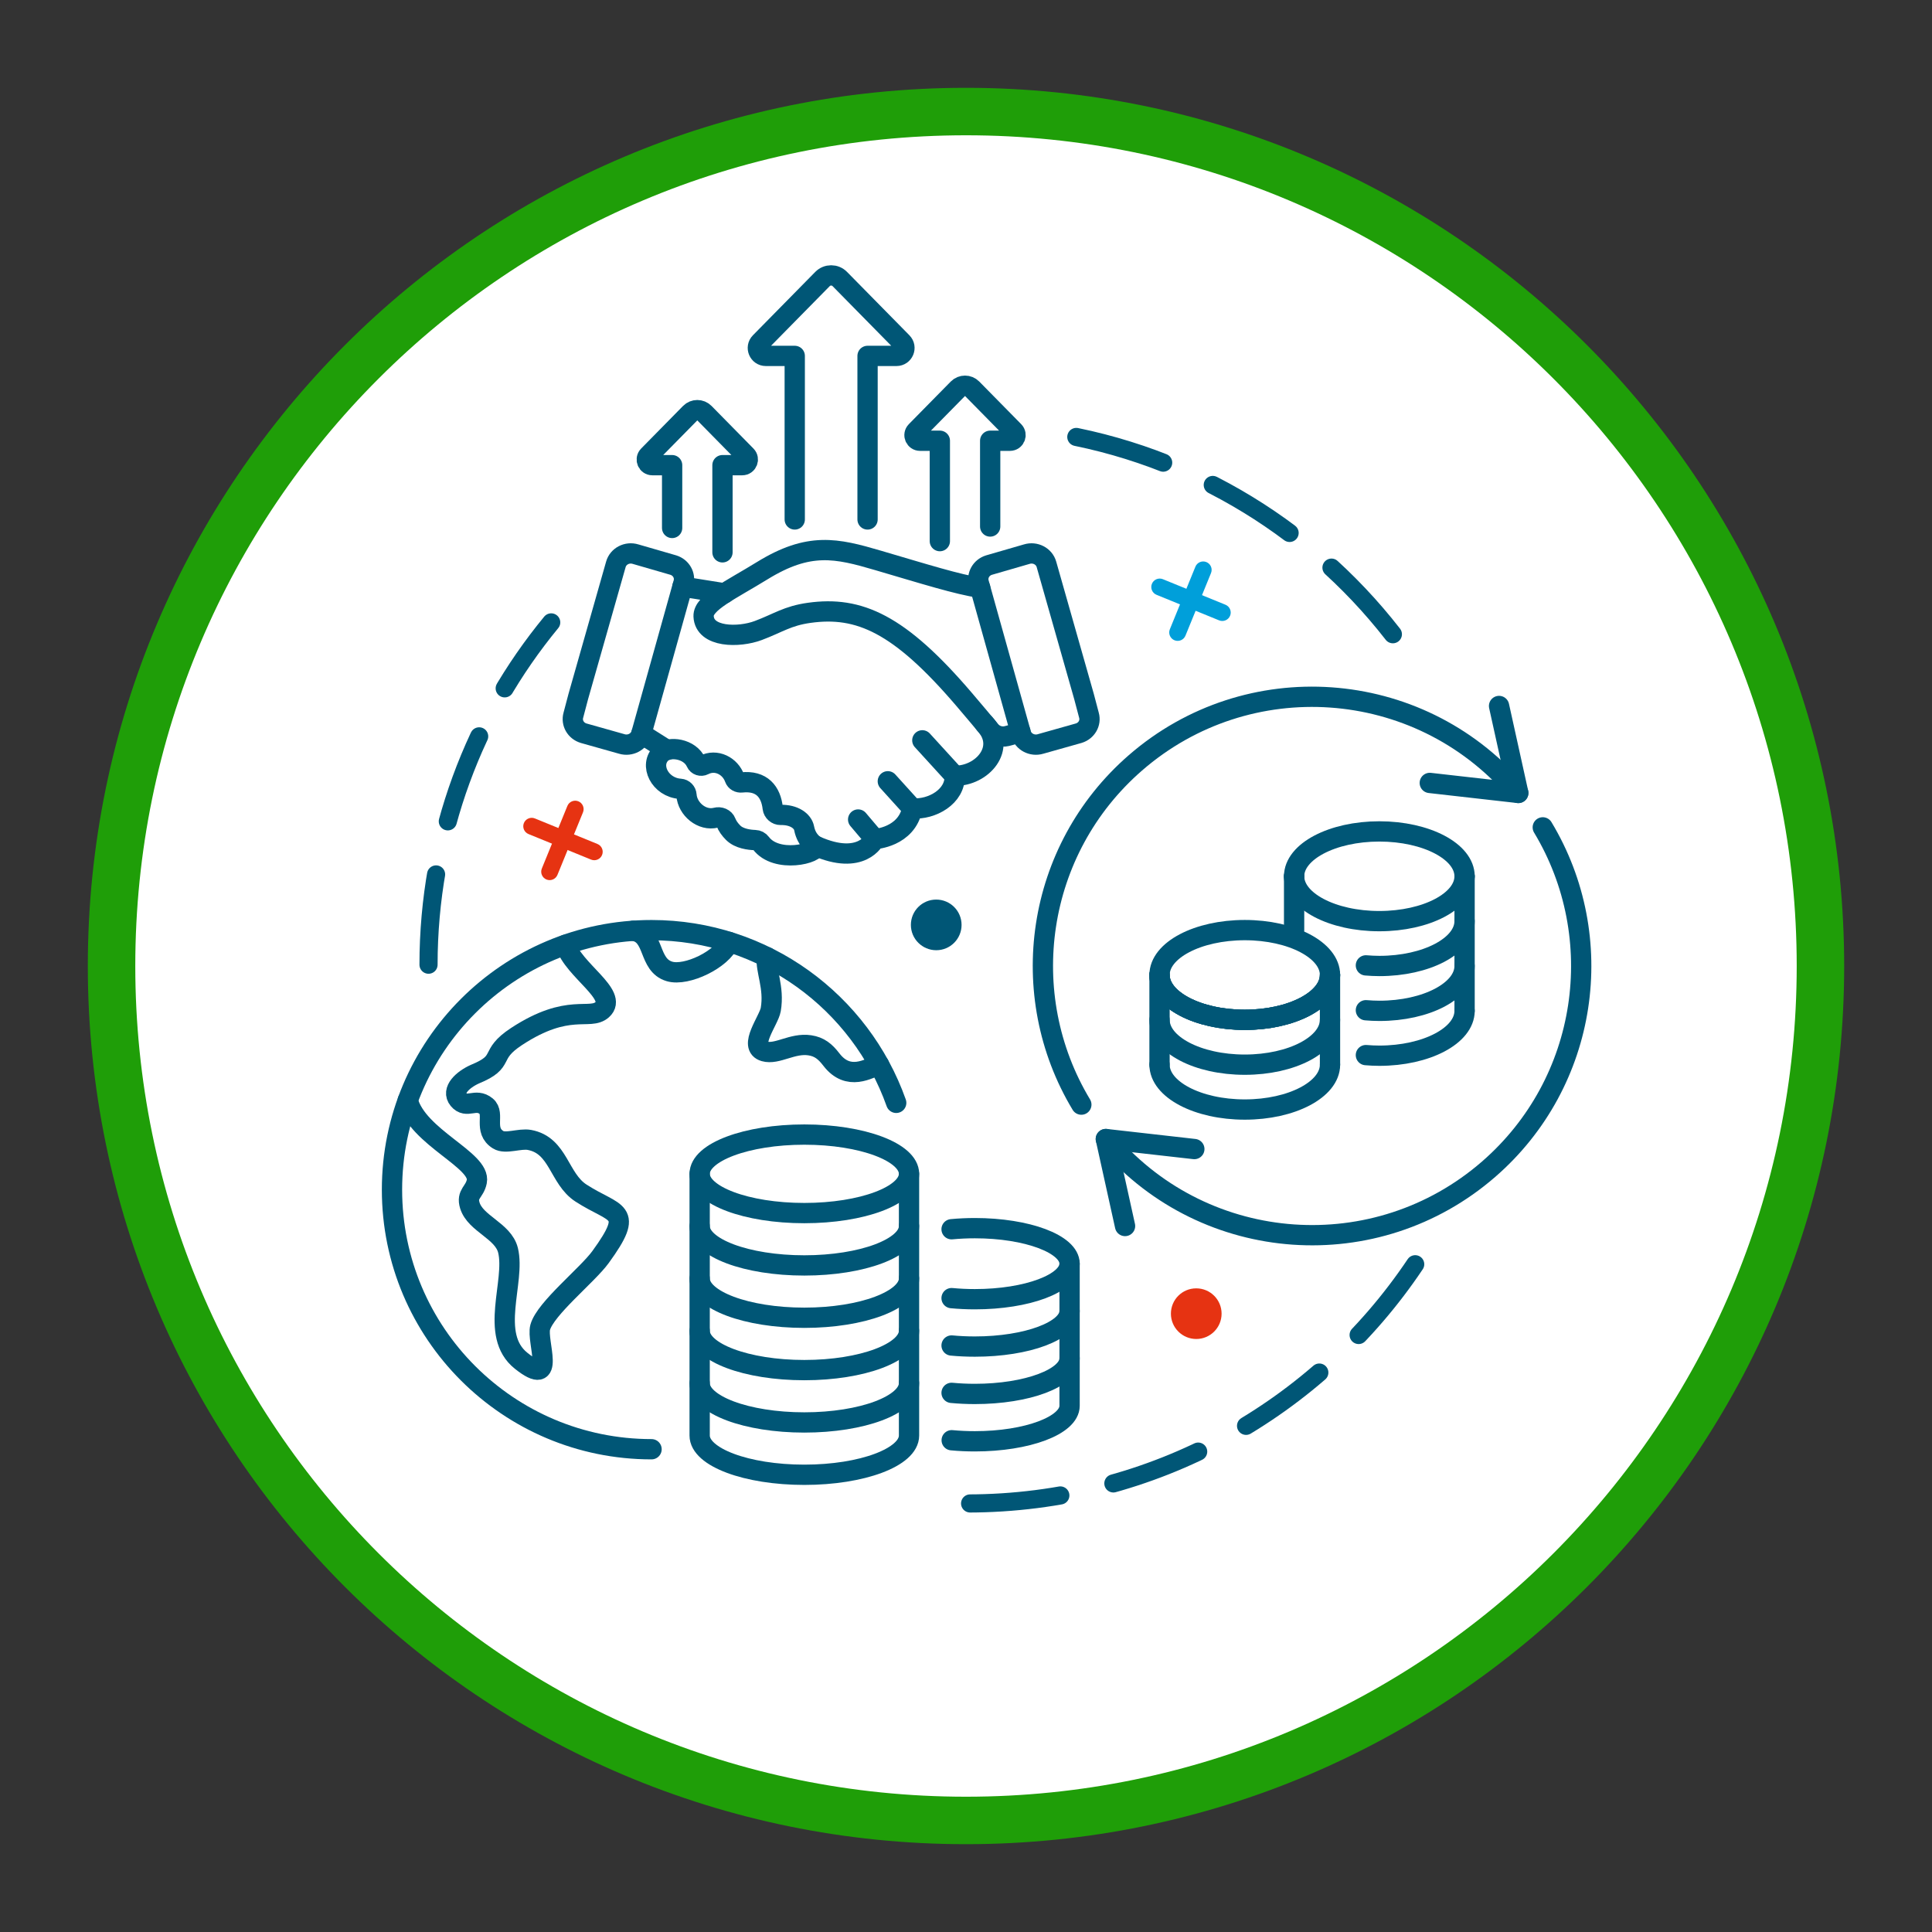 <svg xmlns="http://www.w3.org/2000/svg" xmlns:xlink="http://www.w3.org/1999/xlink" version="1.1" width="311.811pt" height="311.811pt" viewBox="0 0 311.811 311.811">
<rect x="0" y="0" width="311.811" height="311.811" fill="#333333" stroke="none"/>
<g id="layer_1" data-name="Layer 1">
<path transform="matrix(1,0,0,-1,0,311.811)" d="M155.905 297.637C234.182 297.637 297.637 234.182 297.637 155.905 297.637 77.629 234.182 14.174 155.905 14.174 77.629 14.174 14.174 77.629 14.174 155.905 14.174 234.182 77.629 297.637 155.905 297.637" fill="#1f9e08" fill-rule="evenodd"/>
<path transform="matrix(1,0,0,-1,0,311.811)" d="M155.905 289.977C229.951 289.977 289.977 229.951 289.977 155.905 289.977 81.86 229.951 21.834 155.905 21.834 81.86 21.834 21.834 81.86 21.834 155.905 21.834 229.951 81.86 289.977 155.905 289.977" fill="#ffffff" fill-rule="evenodd"/>
<path transform="matrix(1.448,0,0,-1.448,0,311.811)" stroke-width="2.261" stroke-linecap="round" stroke-linejoin="round" fill="none" stroke="#005676" d="M169.226 126.957 167.084 136.651"/>
<path transform="matrix(1.448,0,0,-1.448,0,311.811)" stroke-width="2.261" stroke-linecap="round" stroke-linejoin="round" fill="none" stroke="#005676" d="M169.226 126.957 159.362 128.074"/>
<path transform="matrix(1.448,0,0,-1.448,0,311.811)" stroke-width="2.261" stroke-linecap="round" stroke-linejoin="round" fill="none" stroke="#005676" d="M123.255 88.383 125.397 78.689"/>
<path transform="matrix(1.448,0,0,-1.448,0,311.811)" stroke-width="2.261" stroke-linecap="round" stroke-linejoin="round" fill="none" stroke="#005676" d="M123.255 88.383 133.119 87.267"/>
<path transform="matrix(1.448,0,0,-1.448,0,311.811)" stroke-width="2.261" stroke-linecap="round" stroke-linejoin="round" fill="none" stroke="#005676" d="M171.956 123.122C179.337 110.872 177.09 94.731 165.927 85.025 153.419 74.153 134.467 75.478 123.596 87.985"/>
<path transform="matrix(1.448,0,0,-1.448,0,311.811)" stroke-width="2.261" stroke-linecap="round" stroke-linejoin="round" fill="none" stroke="#005676" d="M168.886 127.356C158.014 139.863 139.062 141.188 126.555 130.315 115.39 120.611 113.145 104.469 120.525 92.219"/>
<path transform="matrix(1.448,0,0,-1.448,0,311.811)" stroke-width="2.261" stroke-linecap="round" stroke-linejoin="round" fill="none" stroke="#005676" d="M163.241 102.67V117.67"/>
<path transform="matrix(1.448,0,0,-1.448,0,311.811)" stroke-width="2.261" stroke-linecap="round" stroke-linejoin="round" fill="none" stroke="#005676" d="M144.24 117.67C144.24 120.431 148.494 122.67 153.74 122.67 158.988 122.67 163.241 120.431 163.241 117.67"/>
<path transform="matrix(1.448,0,0,-1.448,0,311.811)" stroke-width="2.261" stroke-linecap="round" stroke-linejoin="round" fill="none" stroke="#005676" d="M144.24 117.67C144.24 114.909 148.494 112.67 153.74 112.67 158.988 112.67 163.241 114.909 163.241 117.67"/>
<path transform="matrix(1.448,0,0,-1.448,0,311.811)" stroke-width="2.261" stroke-linecap="round" stroke-linejoin="round" fill="none" stroke="#005676" d="M152.241 107.739C152.73 107.698 153.229 107.671 153.74 107.671 158.988 107.671 163.241 109.909 163.241 112.671"/>
<path transform="matrix(1.448,0,0,-1.448,0,311.811)" stroke-width="2.261" stroke-linecap="round" stroke-linejoin="round" fill="none" stroke="#005676" d="M152.241 102.739C152.73 102.698 153.229 102.671 153.74 102.671 158.988 102.671 163.241 104.909 163.241 107.671"/>
<path transform="matrix(1.448,0,0,-1.448,0,311.811)" stroke-width="2.261" stroke-linecap="round" stroke-linejoin="round" fill="none" stroke="#005676" d="M163.241 102.67C163.241 99.909 158.988 97.671 153.74 97.671 153.229 97.671 152.73 97.698 152.241 97.738"/>
<path transform="matrix(1.448,0,0,-1.448,0,311.811)" stroke-width="2.261" stroke-linecap="round" stroke-linejoin="round" fill="none" stroke="#005676" d="M144.24 117.67V111.671"/>
<path transform="matrix(1.448,0,0,-1.448,0,311.811)" stroke-width="2.261" stroke-linecap="round" stroke-linejoin="round" fill="none" stroke="#005676" d="M148.241 106.671C148.241 103.909 143.988 101.671 138.741 101.671 133.493 101.671 129.24 103.909 129.24 106.671 129.24 109.431 133.493 111.671 138.741 111.671 143.988 111.671 148.241 109.431 148.241 106.671Z"/>
<path transform="matrix(1.448,0,0,-1.448,0,311.811)" stroke-width="2.261" stroke-linecap="round" stroke-linejoin="round" fill="none" stroke="#005676" d="M148.241 106.671C148.241 103.909 143.988 101.671 138.741 101.671 133.493 101.671 129.24 103.909 129.24 106.671"/>
<path transform="matrix(1.448,0,0,-1.448,0,311.811)" stroke-width="2.261" stroke-linecap="round" stroke-linejoin="round" fill="none" stroke="#005676" d="M148.241 106.671C148.241 103.909 143.988 101.671 138.741 101.671 133.493 101.671 129.24 103.909 129.24 106.671"/>
<path transform="matrix(1.448,0,0,-1.448,0,311.811)" stroke-width="2.261" stroke-linecap="round" stroke-linejoin="round" fill="none" stroke="#005676" d="M148.241 101.671C148.241 98.91 143.988 96.671 138.741 96.671 133.493 96.671 129.24 98.91 129.24 101.671"/>
<path transform="matrix(1.448,0,0,-1.448,0,311.811)" stroke-width="2.261" stroke-linecap="round" stroke-linejoin="round" fill="none" stroke="#005676" d="M148.241 96.671C148.241 93.909 143.988 91.671 138.741 91.671 133.493 91.671 129.24 93.909 129.24 96.671"/>
<path transform="matrix(1.448,0,0,-1.448,0,311.811)" stroke-width="2.261" stroke-linecap="round" stroke-linejoin="round" fill="none" stroke="#005676" d="M129.24 106.671V96.671"/>
<path transform="matrix(1.448,0,0,-1.448,0,311.811)" stroke-width="2.261" stroke-linecap="round" stroke-linejoin="round" fill="none" stroke="#005676" d="M148.241 106.671V96.671"/>
<path transform="matrix(1.367,0,0,-1.367,0,311.811)" stroke-width="2.395" stroke-linecap="round" stroke-linejoin="round" fill="none" stroke="#005676" d="M76.924 56.997C60 56.997 46.28 70.716 46.28 87.64 46.28 104.565 60 118.283 76.924 118.283 90.252 118.283 101.593 109.775 105.81 97.892"/>
<path transform="matrix(1.367,0,0,-1.367,0,311.811)" stroke-width="2.395" stroke-linecap="round" stroke-linejoin="round" fill="none" stroke="#005676" d="M86.075 116.894C85.285 114.857 81.073 112.802 79.038 113.41 76.457 114.181 77.388 117.819 74.761 118.208"/>
<path transform="matrix(1.367,0,0,-1.367,0,311.811)" stroke-width="2.395" stroke-linecap="round" stroke-linejoin="round" fill="none" stroke="#005676" d="M90.538 115.101C90.355 113.553 91.451 111.524 90.999 108.909 90.773 107.608 88.284 104.53 90.251 103.971 91.754 103.543 93.548 104.998 95.607 104.687 96.738 104.516 97.42 103.963 98.155 103.005 100.159 100.393 102.553 101.95 103.781 102.405"/>
<path transform="matrix(1.367,0,0,-1.367,0,311.811)" stroke-width="2.395" stroke-linecap="round" stroke-linejoin="round" fill="none" stroke="#005676" d="M66.775 116.563C67.66 113.575 73.06 110.642 71.1 108.894 69.611 107.566 67.144 109.764 60.99 105.728 57.564 103.48 59.836 102.825 56.056 101.274 54.688 100.659 53.231 99.382 54.139 98.284 55.107 97.114 56.148 98.536 57.407 97.49 58.474 96.603 57.014 94.659 58.821 93.532 59.685 92.994 61.366 93.723 62.5 93.516 65.971 92.88 65.96 88.947 68.591 87.243 72.661 84.606 75.034 85.375 70.9 79.685 69.352 77.554 64.403 73.619 63.78 71.399 63.309 69.722 65.76 64.055 61.521 67.444 57.696 70.502 60.89 76.794 59.978 80.485 59.407 82.793 56.133 83.616 55.47 85.782 55.046 87.174 56.038 87.332 56.292 88.606 56.795 91.135 49.287 93.8 48.141 98.18"/>
<path transform="matrix(1.367,0,0,-1.367,0,311.811)" stroke-width="2.395" stroke-linecap="round" stroke-linejoin="round" fill="none" stroke="#005676" d="M107.323 89.512C107.323 86.952 101.788 84.878 94.963 84.878 88.136 84.878 82.604 86.952 82.604 89.512 82.604 92.072 88.136 94.147 94.963 94.147 101.788 94.147 107.323 92.072 107.323 89.512Z"/>
<path transform="matrix(1.367,0,0,-1.367,0,311.811)" stroke-width="2.395" stroke-linecap="round" stroke-linejoin="round" fill="none" stroke="#005676" d="M82.604 89.512V83.333C82.604 80.774 88.136 78.698 94.963 78.698 101.788 78.698 107.323 80.774 107.323 83.333V89.512"/>
<path transform="matrix(1.367,0,0,-1.367,0,311.811)" stroke-width="2.395" stroke-linecap="round" stroke-linejoin="round" fill="none" stroke="#005676" d="M82.604 83.333V77.153C82.604 74.594 88.136 72.519 94.963 72.519 101.788 72.519 107.323 74.594 107.323 77.153V83.333"/>
<path transform="matrix(1.367,0,0,-1.367,0,311.811)" stroke-width="2.395" stroke-linecap="round" stroke-linejoin="round" fill="none" stroke="#005676" d="M82.604 77.153V70.974C82.604 68.414 88.136 66.339 94.963 66.339 101.788 66.339 107.323 68.414 107.323 70.974V77.153"/>
<path transform="matrix(1.367,0,0,-1.367,0,311.811)" stroke-width="2.395" stroke-linecap="round" stroke-linejoin="round" fill="none" stroke="#005676" d="M82.604 70.974V64.794C82.604 62.235 88.136 60.159 94.963 60.159 101.788 60.159 107.323 62.235 107.323 64.794V70.974"/>
<path transform="matrix(1.367,0,0,-1.367,0,311.811)" stroke-width="2.395" stroke-linecap="round" stroke-linejoin="round" fill="none" stroke="#005676" d="M82.604 64.794V58.614C82.604 56.055 88.136 53.981 94.963 53.981 101.788 53.981 107.323 56.055 107.323 58.614V64.794"/>
<path transform="matrix(1.367,0,0,-1.367,0,311.811)" stroke-width="2.395" stroke-linecap="round" stroke-linejoin="round" fill="none" stroke="#005676" d="M112.347 74.837C113.226 74.754 114.147 74.709 115.095 74.709 121.272 74.709 126.279 76.587 126.279 78.903 126.279 81.219 121.272 83.098 115.095 83.098 114.147 83.098 113.226 83.054 112.347 82.971"/>
<path transform="matrix(1.367,0,0,-1.367,0,311.811)" stroke-width="2.395" stroke-linecap="round" stroke-linejoin="round" fill="none" stroke="#005676" d="M126.279 78.903V73.312C126.279 70.995 121.272 69.117 115.095 69.117 114.147 69.117 113.227 69.161 112.347 69.244"/>
<path transform="matrix(1.367,0,0,-1.367,0,311.811)" stroke-width="2.395" stroke-linecap="round" stroke-linejoin="round" fill="none" stroke="#005676" d="M126.279 73.312V67.719C126.279 65.403 121.272 63.525 115.095 63.525 114.147 63.525 113.227 63.569 112.347 63.653"/>
<path transform="matrix(1.367,0,0,-1.367,0,311.811)" stroke-width="2.395" stroke-linecap="round" stroke-linejoin="round" fill="none" stroke="#005676" d="M126.279 67.719V62.127C126.279 59.81 121.272 57.933 115.095 57.933 114.152 57.933 113.235 57.976 112.36 58.059"/>
<path transform="matrix(1.17,0,0,-1.17,0,311.811)" stroke-width="2.798" stroke-linecap="round" stroke-linejoin="round" fill="none" stroke="#005676" d="M150.214 167.84 149.529 170.434 144.349 188.656C144.031 189.784 142.792 190.425 141.631 190.063L136.42 188.554C135.342 188.217 134.73 187.135 135.022 186.088L140.834 165.3C141.149 164.178 142.377 163.533 143.533 163.881L148.798 165.365C149.888 165.692 150.513 166.785 150.214 167.84Z"/>
<path transform="matrix(1.17,0,0,-1.17,0,311.811)" stroke-width="2.798" stroke-linecap="round" stroke-linejoin="round" fill="none" stroke="#005676" d="M140.759 165.572C140.137 165.319 139.495 165.115 138.881 164.967 138.044 164.767 137.159 165.067 136.623 165.714 135.839 166.661 134.502 168.262 132.951 170.075 124.053 180.475 118.511 182.934 111.617 181.969 108.605 181.547 107.37 180.573 104.603 179.532 101.907 178.518 97.182 178.546 97.057 181.493 96.979 183.383 100.801 185.104 105.118 187.767 111.605 191.765 115.359 190.894 121.116 189.203 127.585 187.302 132.042 185.899 135.211 185.416"/>
<path transform="matrix(1.17,0,0,-1.17,0,311.811)" stroke-width="2.798" stroke-linecap="round" stroke-linejoin="round" fill="none" stroke="#005676" d="M112.521 149.821C118.88 146.988 120.663 150.76 120.663 150.76 120.663 150.76 125.063 151.007 125.846 155.001 128.538 154.774 131.812 156.632 131.689 159.495 135.464 159.429 138.956 163.326 135.821 166.68"/>
<path transform="matrix(1.17,0,0,-1.17,0,311.811)" stroke-width="2.798" stroke-linecap="round" stroke-linejoin="round" fill="none" stroke="#005676" d="M88.468 165.3C88.468 165.3 90.26 164.132 92.009 163.049"/>
<path transform="matrix(1.17,0,0,-1.17,0,311.811)" stroke-width="2.798" stroke-linecap="round" stroke-linejoin="round" fill="none" stroke="#005676" d="M99.93 184.662C96.799 185.174 94.137 185.576 94.137 185.576"/>
<path transform="matrix(1.17,0,0,-1.17,0,311.811)" stroke-width="2.798" stroke-linecap="round" stroke-linejoin="round" fill="none" stroke="#005676" d="M104.954 150.21C104.768 150.46 104.473 150.615 104.151 150.623 103.382 150.647 101.965 150.807 101.139 151.631 100.688 152.083 100.341 152.561 100.137 153.092 99.935 153.62 99.323 153.86 98.756 153.712 96.841 153.218 94.83 154.896 94.696 156.834 94.667 157.284 94.309 157.661 93.84 157.693 91.039 157.876 89.474 160.981 91.254 162.64 92.316 163.631 95.173 163.256 96.026 161.331 96.204 160.93 96.695 160.766 97.095 160.973 98.798 161.855 100.737 160.853 101.346 159.125 101.48 158.747 101.881 158.528 102.296 158.573 105.109 158.883 106.344 157.254 106.593 155.036 106.652 154.521 107.141 154.08 107.682 154.093 109.535 154.137 110.731 153.255 110.923 152.255 111.275 150.434 112.521 149.821 112.521 149.821 112.88 148.756 107.084 147.343 104.954 150.21Z"/>
<path transform="matrix(1.17,0,0,-1.17,0,311.811)" stroke-width="2.798" stroke-linecap="round" stroke-linejoin="round" fill="none" stroke="#005676" d="M131.689 159.495 127.228 164.381"/>
<path transform="matrix(1.17,0,0,-1.17,0,311.811)" stroke-width="2.798" stroke-linecap="round" stroke-linejoin="round" fill="none" stroke="#005676" d="M125.846 155.001 122.468 158.733"/>
<path transform="matrix(1.17,0,0,-1.17,0,311.811)" stroke-width="2.798" stroke-linecap="round" stroke-linejoin="round" fill="none" stroke="#005676" d="M120.663 150.76 118.374 153.46"/>
<path transform="matrix(1.17,0,0,-1.17,0,311.811)" stroke-width="2.798" stroke-linecap="round" stroke-linejoin="round" fill="none" stroke="#005676" d="M92.883 188.554 87.672 190.063C86.513 190.425 85.272 189.784 84.955 188.656L79.773 170.434 79.088 167.84C78.791 166.785 79.415 165.692 80.506 165.365L85.77 163.881C86.926 163.533 88.155 164.178 88.468 165.3L94.28 186.088C94.573 187.135 93.96 188.217 92.883 188.554Z"/>
<path transform="matrix(1.17,0,0,-1.17,0,311.811)" stroke-width="2.798" stroke-linecap="round" stroke-linejoin="round" fill="none" stroke="#005676" d="M119.673 194.85V217.411H123.664C124.636 217.411 125.128 218.582 124.445 219.276L115.845 228.016C115.189 228.683 114.114 228.683 113.457 228.016L104.857 219.276C104.174 218.582 104.666 217.411 105.638 217.411H109.629V194.85"/>
<path transform="matrix(1.17,0,0,-1.17,0,311.811)" stroke-width="2.798" stroke-linecap="round" stroke-linejoin="round" fill="none" stroke="#005676" d="M136.588 193.878V205.707H139.311C139.998 205.707 140.342 206.533 139.863 207.02L134.085 212.892C133.552 213.432 132.679 213.432 132.147 212.892L126.37 207.02C125.889 206.533 126.234 205.707 126.92 205.707H129.644V191.861"/>
<path transform="matrix(1.17,0,0,-1.17,0,311.811)" stroke-width="2.798" stroke-linecap="round" stroke-linejoin="round" fill="none" stroke="#005676" d="M99.66 190.315V202.339H102.383C103.069 202.339 103.415 203.166 102.934 203.653L97.157 209.525C96.623 210.065 95.751 210.065 95.217 209.525L89.44 203.653C88.96 203.166 89.305 202.339 89.991 202.339H92.715V193.677"/>
<path transform="matrix(.341,0,0,-.341,0,311.811)" stroke-width="8.584" stroke-linecap="round" stroke-dasharray="42.92,25.75" stroke-linejoin="round" fill="none" stroke="#005676" d="M509.416 707.596C576.152 693.883 633.375 654.095 669.97 599.349M669.803 316.044C624.049 247.766 546.182 202.82 457.818 202.82 451.59 202.82 445.415 203.043 439.299 203.482M202.818 457.82C202.818 519.342 224.606 575.776 260.885 619.827"/>
<path transform="matrix(1,0,0,-1,0,311.811)" d="M186.659 215.812C185.963 216.094 185.626 216.887 185.909 217.584 186.19 218.28 186.984 218.616 187.68 218.334L197.78 214.211C198.476 213.929 198.812 213.135 198.53 212.439 198.248 211.743 197.454 211.407 196.758 211.689Z" fill="#009fda"/>
<path transform="matrix(1,0,0,-1,0,311.811)" d="M192.928 220.347C193.21 221.043 194.004 221.379 194.7 221.097 195.396 220.815 195.732 220.022 195.45 219.326L191.327 209.227C191.045 208.53 190.251 208.194 189.555 208.476 188.859 208.758 188.523 209.552 188.804 210.248Z" fill="#009fda"/>
<path transform="matrix(1,0,0,-1,0,311.811)" d="M85.301 177.199C84.605 177.481 84.269 178.275 84.551 178.971 84.832 179.667 85.626 180.003 86.323 179.722L96.422 175.599C97.118 175.317 97.454 174.523 97.172 173.827 96.89 173.131 96.096 172.795 95.4 173.076Z" fill="#e63312"/>
<path transform="matrix(1,0,0,-1,0,311.811)" d="M91.57 181.735C91.852 182.431 92.646 182.767 93.342 182.485 94.038 182.203 94.374 181.409 94.093 180.713L89.969 170.614C89.687 169.918 88.893 169.582 88.197 169.864 87.501 170.146 87.165 170.94 87.447 171.636Z" fill="#e63312"/>
<path transform="matrix(1,0,0,-1,0,311.811)" d="M193.07 95.707C190.813 95.707 188.976 97.537 188.976 99.794 188.976 102.051 190.799 103.88 193.056 103.88H193.07C195.327 103.88 197.156 102.051 197.156 99.794 197.156 97.537 195.327 95.707 193.07 95.707" fill="#e63312"/>
<path transform="matrix(1,0,0,-1,0,311.811)" d="M151.104 158.452C148.847 158.452 147.01 160.282 147.01 162.539 147.01 164.796 148.833 166.625 151.09 166.625H151.104C153.361 166.625 155.191 164.796 155.191 162.539 155.191 160.282 153.361 158.452 151.104 158.452" fill="#005676"/>
</g>
</svg>
